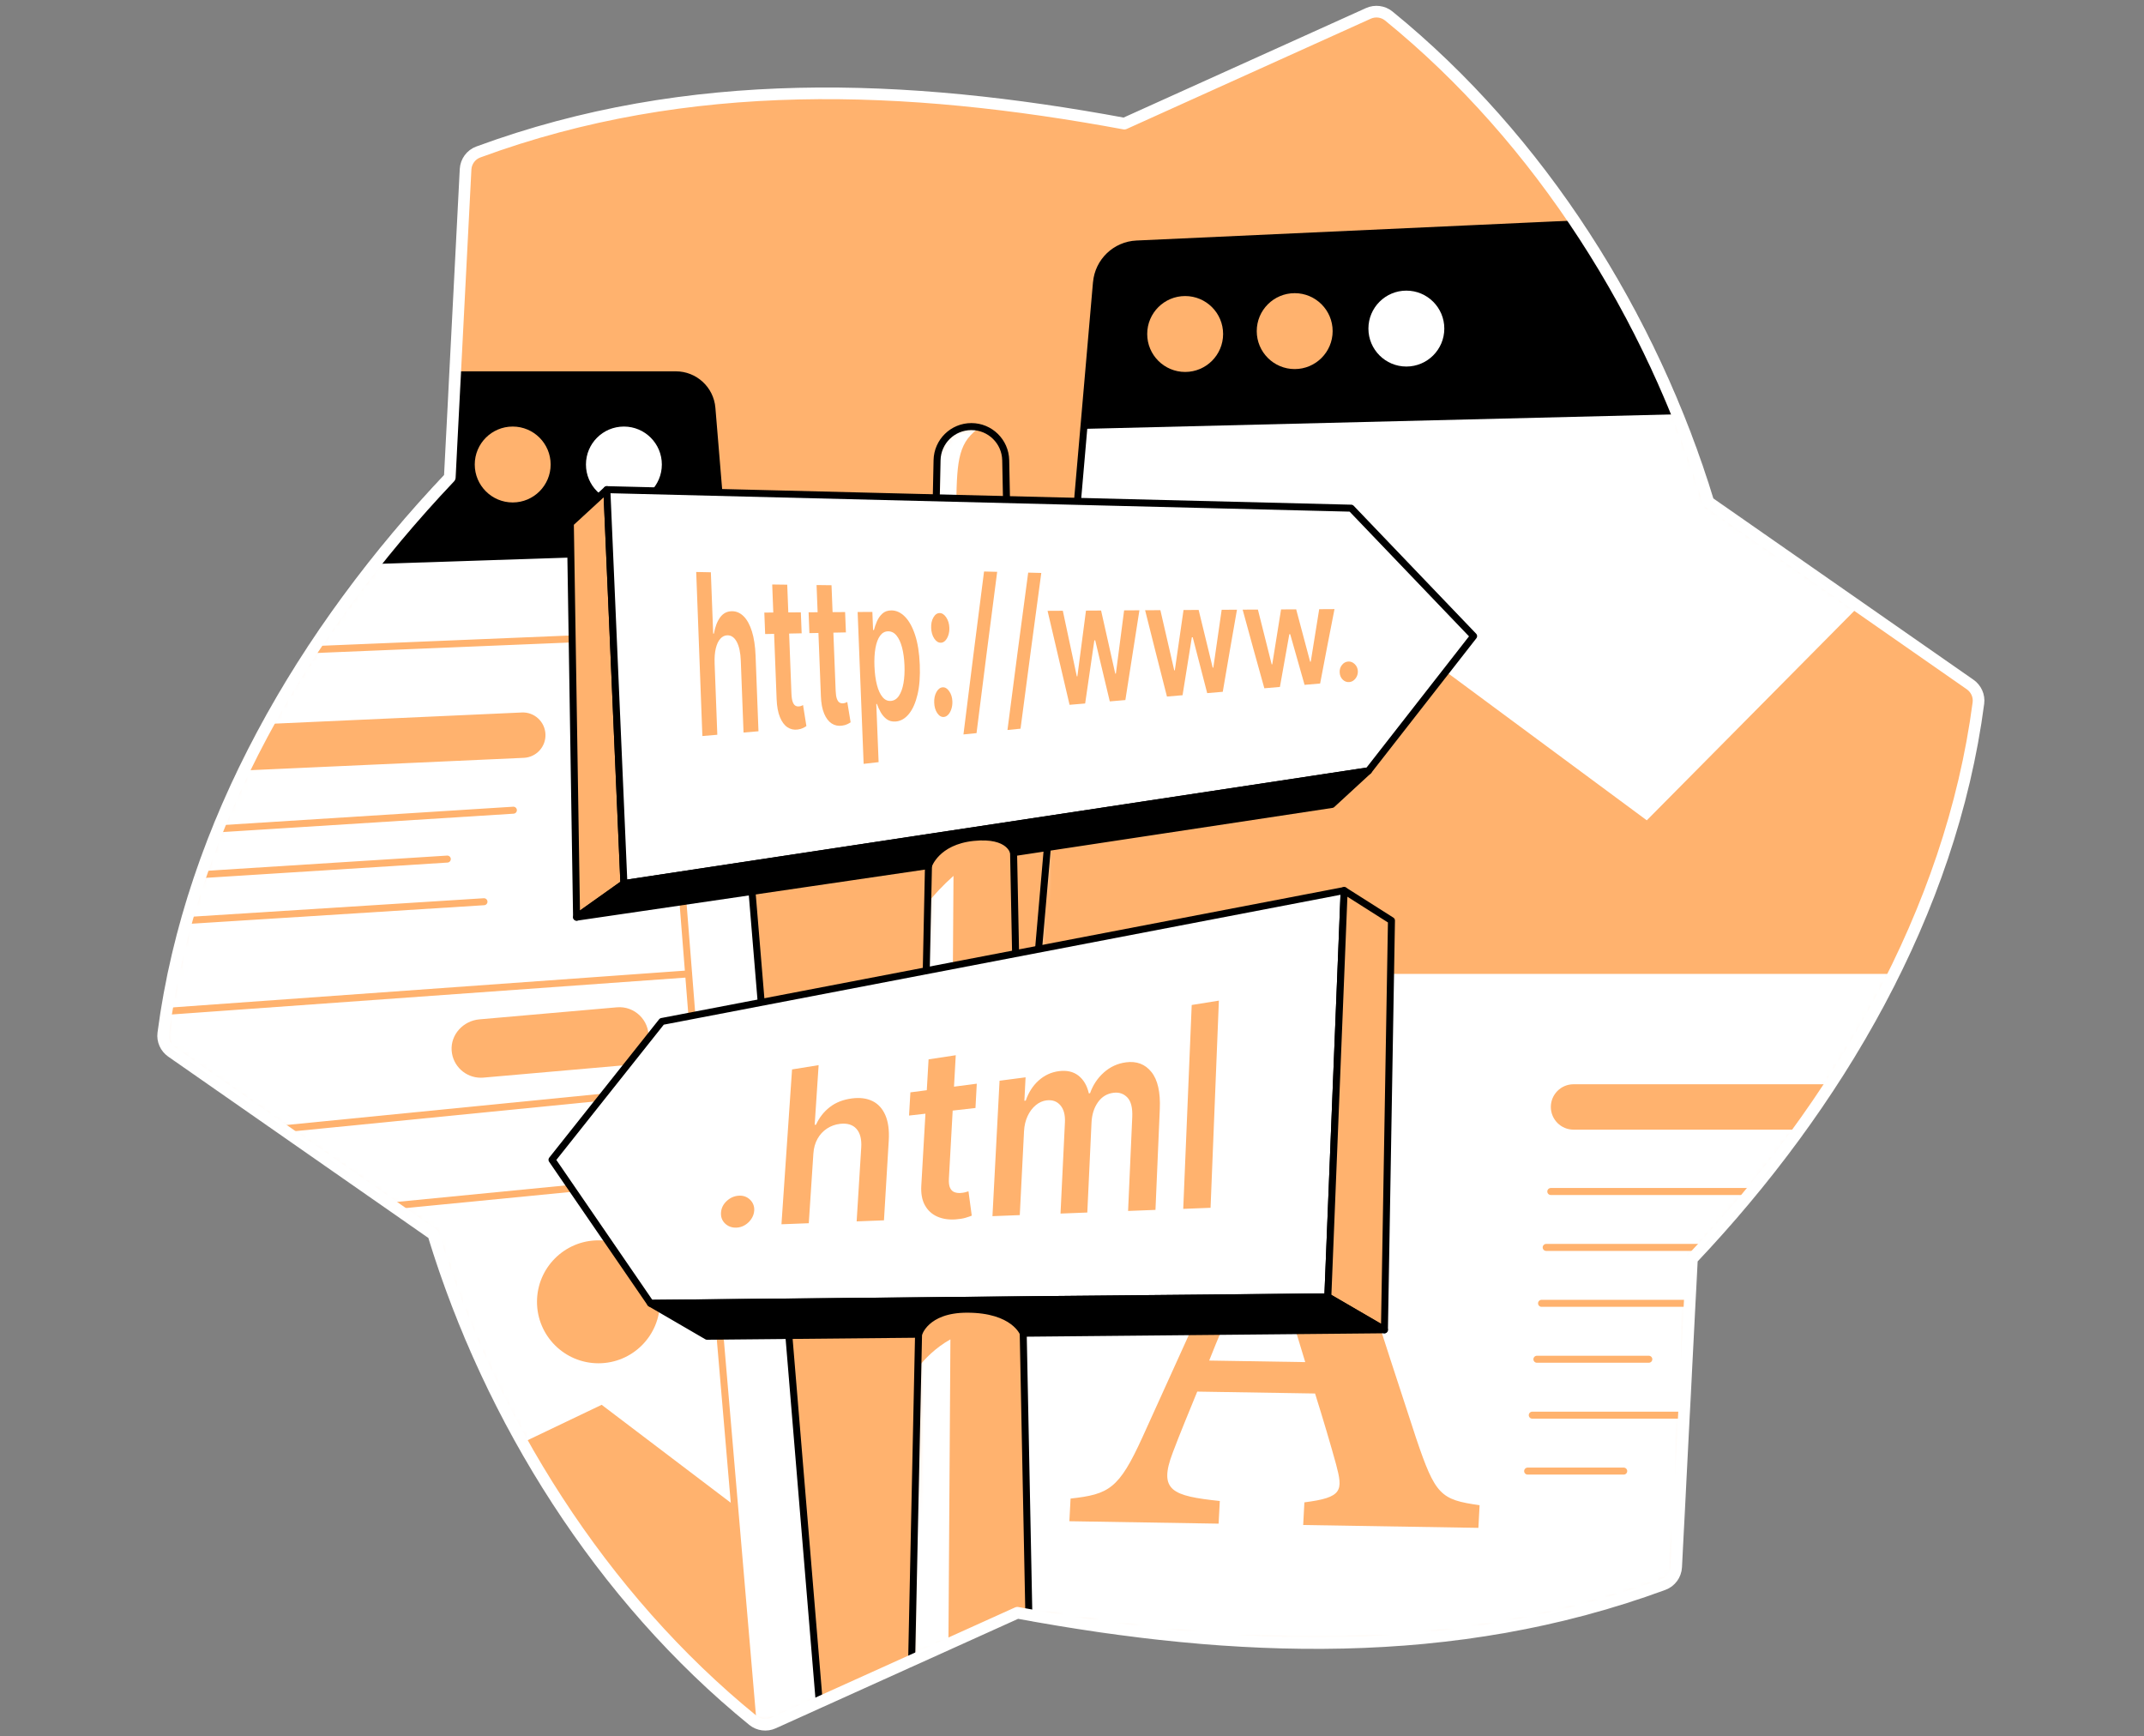 <svg width="368" height="298" viewBox="0 0 368 298" fill="none" xmlns="http://www.w3.org/2000/svg">
<rect x="0" y="0" width="368" height="298" fill="#808080" stroke="none"/>
<path d="M293.23 86.166C283.546 54.346 264.372 23.879 238.366 2.743C237.379 1.945 236.023 1.778 234.866 2.3L192.982 21.217C155.573 14.29 118.164 12.799 82.093 26.087C80.838 26.548 79.982 27.723 79.913 29.058C79.388 39.296 77.201 81.934 77.201 81.934C52.249 108.264 32.745 141.404 28.027 177.337C27.867 178.577 28.426 179.803 29.449 180.517L74.376 211.83C84.062 243.654 103.236 274.121 129.243 295.257C130.23 296.055 131.586 296.222 132.739 295.7L174.627 276.783C212.036 283.71 249.441 285.197 285.516 271.913C286.767 271.452 287.626 270.27 287.699 268.935L290.404 216.07C315.359 189.729 334.86 156.596 339.578 120.66C339.741 119.423 339.183 118.193 338.16 117.479L293.23 86.166Z" fill="#FFB26E"/>
<mask id="mask0_8187_93265" style="mask-type:luminance" maskUnits="userSpaceOnUse" x="28" y="2" width="312" height="294">
<path d="M293.23 86.166C283.546 54.346 264.372 23.879 238.366 2.743C237.379 1.945 236.023 1.778 234.866 2.3L192.982 21.217C155.573 14.29 118.164 12.799 82.093 26.087C80.838 26.548 79.982 27.723 79.913 29.058C79.388 39.296 77.201 81.934 77.201 81.934C52.249 108.264 32.745 141.404 28.027 177.337C27.867 178.577 28.426 179.803 29.449 180.517L74.376 211.83C84.062 243.654 103.236 274.121 129.243 295.257C130.23 296.055 131.586 296.222 132.739 295.7L174.627 276.783C212.036 283.71 249.441 285.197 285.516 271.913C286.767 271.452 287.626 270.27 287.699 268.935L290.404 216.07C315.359 189.729 334.86 156.596 339.578 120.66C339.741 119.423 339.183 118.193 338.16 117.479L293.23 86.166Z" fill="white"/>
</mask>
<g mask="url(#mask0_8187_93265)">
<path d="M188.198 48.496L167.726 284.127C167.726 284.127 187.513 288.581 224.613 286.601C261.714 284.621 292.385 272.751 292.385 272.751L294.365 218.83C294.365 218.83 313.905 199.536 325.775 174.555C337.649 149.575 343.582 117.914 343.582 117.914L297.824 84.031L279.274 38.026L195.092 41.878C191.462 42.045 188.517 44.873 188.202 48.493L188.198 48.496Z" fill="white"/>
<mask id="mask1_8187_93265" style="mask-type:luminance" maskUnits="userSpaceOnUse" x="167" y="38" width="177" height="250">
<path d="M188.198 48.496L167.726 284.127C167.726 284.127 187.513 288.581 224.613 286.601C261.714 284.621 292.385 272.751 292.385 272.751L294.365 218.83C294.365 218.83 313.905 199.536 325.775 174.555C337.649 149.575 343.582 117.914 343.582 117.914L297.824 84.031L279.274 38.026L195.092 41.878C191.462 42.045 188.517 44.873 188.202 48.493L188.198 48.496Z" fill="white"/>
</mask>
<g mask="url(#mask1_8187_93265)">
<path d="M177.891 167.139H329.061C336.256 152.324 340.877 135.768 343.586 117.918L321.507 101.569L282.658 140.784L232.2 103.451L181.26 128.399L177.895 167.139H177.891Z" fill="#FFB26E"/>
</g>
<path d="M188.198 48.496L167.726 284.127C167.726 284.127 187.513 288.581 224.613 286.601C261.714 284.621 292.385 272.751 292.385 272.751L294.365 218.83C294.365 218.83 313.905 199.536 325.775 174.555C337.649 149.575 343.582 117.914 343.582 117.914L297.824 84.031L279.274 38.026L195.092 41.878C191.462 42.045 188.517 44.873 188.202 48.493L188.198 48.496Z" stroke="black" stroke-width="1.2" stroke-linecap="round" stroke-linejoin="round"/>
<path d="M73.574 64.327H115.995C119.23 64.327 121.928 66.807 122.193 70.035L140.765 293.897L131.118 298.351C131.118 298.351 105.641 283.634 88.701 251.233C71.757 218.833 72.501 213.266 72.501 213.266L24.93 180.412C24.93 180.412 26.003 144.878 48.264 115.444C70.524 86.01 72.751 85.02 72.751 85.02L73.574 64.327Z" fill="white" stroke="black" stroke-width="1.2" stroke-linecap="round" stroke-linejoin="round"/>
<path d="M186.018 73.604L292.562 70.985L279.274 38.03L193.964 42.03C193.964 42.03 191.234 42.531 189.681 44.703C188.129 46.875 188.198 48.5 188.198 48.5L186.015 73.607L186.018 73.604Z" fill="black"/>
<path d="M124.249 94.816L62.611 96.847L72.747 85.024L73.57 64.33H115.991C115.991 64.33 118.606 64.203 120.38 66.144C122.153 68.084 122.193 70.039 122.193 70.039L124.249 94.82V94.816Z" fill="black"/>
<path d="M203.423 63.834C207.02 63.834 209.936 60.917 209.936 57.32C209.936 53.723 207.02 50.807 203.423 50.807C199.825 50.807 196.909 53.723 196.909 57.32C196.909 60.917 199.825 63.834 203.423 63.834Z" fill="#FFB26E"/>
<path d="M222.223 63.34C225.821 63.34 228.737 60.424 228.737 56.827C228.737 53.23 225.821 50.313 222.223 50.313C218.626 50.313 215.71 53.23 215.71 56.827C215.71 60.424 218.626 63.34 222.223 63.34Z" fill="#FFB26E"/>
<path d="M241.39 62.905C244.987 62.905 247.904 59.989 247.904 56.392C247.904 52.795 244.987 49.878 241.39 49.878C237.793 49.878 234.877 52.795 234.877 56.392C234.877 59.989 237.793 62.905 241.39 62.905Z" fill="white"/>
<path d="M107.088 86.231C110.685 86.231 113.601 83.315 113.601 79.718C113.601 76.121 110.685 73.205 107.088 73.205C103.491 73.205 100.574 76.121 100.574 79.718C100.574 83.315 103.491 86.231 107.088 86.231Z" fill="white"/>
<path d="M88.001 86.231C91.598 86.231 94.514 83.315 94.514 79.718C94.514 76.121 91.598 73.205 88.001 73.205C84.404 73.205 81.487 76.121 81.487 79.718C81.487 83.315 84.404 86.231 88.001 86.231Z" fill="#FFB26E"/>
<path d="M102.721 233.967C108.548 233.967 113.271 229.244 113.271 223.417C113.271 217.591 108.548 212.867 102.721 212.867C96.895 212.867 92.171 217.591 92.171 223.417C92.171 229.244 96.895 233.967 102.721 233.967Z" fill="#FFB26E"/>
<path d="M51.183 111.593L109.757 109.174C111.904 109.087 113.736 110.708 113.902 112.851L119.433 182.777C119.604 184.945 118.011 186.853 115.846 187.067L44.76 194.11L24.93 180.412C24.93 180.412 25.684 157.093 35.447 137.505C45.21 117.918 51.183 111.593 51.183 111.593Z" fill="white" stroke="#FFB26E" stroke-width="1.2" stroke-linecap="round" stroke-linejoin="round"/>
<path d="M25.521 173.786L118.16 167.139" stroke="#FFB26E" stroke-width="1.2" stroke-linecap="round" stroke-linejoin="round"/>
<path d="M40.325 132.294C38.254 132.294 36.531 130.662 36.437 128.573C36.339 126.422 38.004 124.602 40.154 124.508L89.557 122.277C91.704 122.172 93.528 123.844 93.622 125.994C93.72 128.145 92.055 129.966 89.905 130.06L40.503 132.29C40.445 132.29 40.383 132.294 40.325 132.294Z" fill="#FFB26E"/>
<path d="M33.169 142.517L88.117 139.046" stroke="#FFB26E" stroke-width="1.2" stroke-linecap="round" stroke-linejoin="round"/>
<path d="M30.616 150.355L76.776 147.435" stroke="#FFB26E" stroke-width="1.2" stroke-linecap="round" stroke-linejoin="round"/>
<path d="M28.168 158.225L83.069 154.754" stroke="#FFB26E" stroke-width="1.2" stroke-linecap="round" stroke-linejoin="round"/>
<path d="M82.514 184.957C79.924 184.957 77.723 182.958 77.523 180.322C77.317 177.555 79.514 175.186 82.278 174.943L105.877 172.876C108.869 172.608 111.483 175.045 111.317 178.164C111.182 180.677 109.09 182.65 106.584 182.871L82.96 184.942C82.811 184.957 82.662 184.96 82.517 184.96L82.514 184.957Z" fill="#FFB26E"/>
<path d="M63.851 207.293L121.225 201.683L129.395 297.27C129.395 297.27 100.944 281.658 86.597 251.317C72.25 220.976 63.851 207.297 63.851 207.297V207.293Z" stroke="#FFB26E" stroke-width="1.2" stroke-linecap="round" stroke-linejoin="round"/>
<path d="M126.074 258.392L103.269 241.093L85.727 249.478C85.727 249.478 92.567 267.383 106.907 279.652C121.246 291.921 129.396 297.27 129.396 297.27L126.074 258.392Z" fill="#FFB26E"/>
<path d="M321.22 193.871H270.084C267.934 193.871 266.189 192.126 266.189 189.976C266.189 187.825 267.934 186.081 270.084 186.081H321.22C323.371 186.081 325.115 187.825 325.115 189.976C325.115 192.126 323.371 193.871 321.22 193.871Z" fill="#FFB26E"/>
<path d="M266.182 204.486H306.8" stroke="#FFB26E" stroke-width="1.2" stroke-linecap="round" stroke-linejoin="round"/>
<path d="M265.388 214.082H297.959" stroke="#FFB26E" stroke-width="1.2" stroke-linecap="round" stroke-linejoin="round"/>
<path d="M264.593 223.678H293.201" stroke="#FFB26E" stroke-width="1.2" stroke-linecap="round" stroke-linejoin="round"/>
<path d="M263.796 233.274H283.006" stroke="#FFB26E" stroke-width="1.2" stroke-linecap="round" stroke-linejoin="round"/>
<path d="M263.001 242.871H293.48" stroke="#FFB26E" stroke-width="1.2" stroke-linecap="round" stroke-linejoin="round"/>
<path d="M262.207 252.47H278.698" stroke="#FFB26E" stroke-width="1.2" stroke-linecap="round" stroke-linejoin="round"/>
<path d="M223.681 261.722L223.888 257.834C230.47 256.996 230.532 255.839 229.324 251.299C228.458 248.133 227.05 243.378 225.719 239.153L205.497 238.827C204.181 242.065 202.516 246.033 201.305 249.271C198.773 255.854 201.218 256.735 209.37 257.602L209.164 261.49L183.549 261.073L183.755 257.185C190.334 256.452 192.042 255.531 196.042 246.765L220.515 192.815L225.542 191.952C231.199 210.336 237.252 229.143 243.055 246.794C246.37 256.623 247.262 257.373 253.96 258.324L253.753 262.211L223.681 261.722ZM217.24 211.369C213.828 218.884 210.549 225.872 207.546 233.499L224.033 233.767L217.24 211.373V211.369Z" fill="#FFB26E"/>
<path d="M98.964 157.408L107.088 151.638L104.161 84.034L97.894 89.804L98.964 157.408Z" fill="#FFB26E" stroke="black" stroke-width="1.2" stroke-linecap="round" stroke-linejoin="round"/>
<path d="M166.732 73.209C169.938 73.209 172.556 75.776 172.622 78.982L176.763 285.534L156.345 291.221L160.839 78.975C160.907 75.769 163.522 73.209 166.728 73.209H166.732Z" fill="#FFB26E"/>
<mask id="mask2_8187_93265" style="mask-type:luminance" maskUnits="userSpaceOnUse" x="156" y="73" width="21" height="219">
<path d="M166.732 73.209C169.938 73.209 172.556 75.776 172.622 78.982L176.763 285.534L156.345 291.221L160.839 78.975C160.907 75.769 163.522 73.209 166.728 73.209H166.732Z" fill="white"/>
</mask>
<g mask="url(#mask2_8187_93265)">
<path d="M163.66 150.318C163.627 155.417 163.588 160.665 163.555 165.989L159.047 166.678L159.305 154.841C160.4 153.52 161.898 151.87 163.664 150.314L163.66 150.318Z" fill="white"/>
<path d="M163.131 229.862C162.909 264.126 162.732 291.051 162.732 291.051L156.349 292.828L157.611 234.627C158.717 233.231 160.559 231.298 163.131 229.862Z" fill="white"/>
<path d="M168.469 73.205C164.512 75.627 164.262 78.909 164.139 86.232V86.25C163.127 86.293 161.919 86.395 160.784 86.612L160.973 77.879C160.973 77.879 161.742 74.8 164.614 73.607C167.479 72.41 168.469 73.208 168.469 73.208V73.205Z" fill="white"/>
</g>
<path d="M166.732 73.209C169.938 73.209 172.556 75.776 172.622 78.982L176.763 285.534L156.345 291.221L160.839 78.975C160.907 75.769 163.522 73.209 166.728 73.209H166.732Z" stroke="black" stroke-width="1.2" stroke-linecap="round" stroke-linejoin="round"/>
<path d="M107.088 151.638L234.877 132.294L252.934 109.17L231.914 87.214L104.161 84.034L107.088 151.638Z" fill="white" stroke="black" stroke-width="1.2" stroke-linecap="round" stroke-linejoin="round"/>
<path d="M107.088 151.638L98.968 157.408L159.37 148.545C159.37 148.545 160.719 144.381 167.066 143.721C173.412 143.061 173.974 146.332 173.974 146.332L228.613 138.06L234.88 132.29L107.092 151.635L107.088 151.638Z" fill="black" stroke="black" stroke-width="1.2" stroke-linecap="round" stroke-linejoin="round"/>
<path d="M230.713 152.832L113.601 175.306L94.746 199.042L111.65 223.678L227.91 222.568L230.713 152.832Z" fill="white" stroke="black" stroke-width="1.2" stroke-linecap="round" stroke-linejoin="round"/>
<path d="M230.713 152.832L238.833 157.985L237.626 228.219L227.91 222.568L230.713 152.832Z" fill="#FFB26E" stroke="black" stroke-width="1.2" stroke-linecap="round" stroke-linejoin="round"/>
<path d="M111.65 223.678L121.362 229.328L157.665 228.98C157.665 228.98 158.804 224.683 165.992 224.683C174.072 224.683 175.624 228.81 175.624 228.81L237.622 228.219L227.91 222.568L111.65 223.678Z" fill="black" stroke="black" stroke-width="1.2" stroke-linecap="round" stroke-linejoin="round"/>
<path d="M122.657 113.845C122.813 117.928 122.965 122.016 123.121 126.099C122.095 126.186 121.584 126.23 120.557 126.317C120.206 116.931 119.85 107.549 119.498 98.163C120.503 98.185 121.007 98.192 122.012 98.214C122.146 101.721 122.276 105.231 122.411 108.738C122.461 108.738 122.487 108.738 122.537 108.738C122.748 107.552 123.11 106.617 123.622 105.931C124.133 105.246 124.804 104.901 125.638 104.898C126.396 104.894 127.067 105.192 127.655 105.783C128.242 106.374 128.71 107.237 129.065 108.372C129.417 109.507 129.628 110.896 129.689 112.539C129.856 116.858 130.019 121.181 130.186 125.501C129.16 125.588 128.648 125.631 127.622 125.718C127.466 121.606 127.31 117.493 127.151 113.377C127.096 111.995 126.868 110.922 126.462 110.16C126.055 109.395 125.515 109.018 124.837 109.032C124.383 109.043 123.985 109.235 123.64 109.62C123.295 110.004 123.038 110.552 122.864 111.263C122.69 111.977 122.621 112.837 122.661 113.845H122.657Z" fill="#FFB26E"/>
<path d="M137.458 105.094C137.512 106.53 137.541 107.251 137.599 108.688C135.093 108.738 133.838 108.764 131.332 108.815C131.274 107.342 131.249 106.602 131.191 105.13C133.697 105.115 134.952 105.108 137.461 105.09L137.458 105.094ZM132.551 100.31C133.581 100.325 134.092 100.328 135.122 100.343C135.361 106.566 135.604 112.793 135.844 119.016C135.869 119.647 135.942 120.126 136.058 120.449C136.177 120.775 136.326 120.989 136.507 121.098C136.689 121.207 136.885 121.254 137.095 121.239C137.254 121.229 137.403 121.196 137.534 121.145C137.668 121.094 137.769 121.047 137.838 121.007C138.067 122.451 138.183 123.169 138.411 124.609C138.277 124.707 138.085 124.815 137.838 124.942C137.588 125.066 137.283 125.153 136.921 125.203C136.282 125.29 135.695 125.164 135.162 124.815C134.632 124.464 134.201 123.883 133.867 123.071C133.533 122.259 133.349 121.221 133.301 119.967C133.048 113.417 132.797 106.867 132.543 100.317L132.551 100.31Z" fill="#FFB26E"/>
<path d="M145.055 105.047C145.11 106.439 145.139 107.139 145.193 108.532C142.687 108.583 141.432 108.608 138.926 108.659C138.872 107.23 138.843 106.512 138.789 105.083C141.295 105.068 142.549 105.061 145.059 105.043L145.055 105.047ZM140.152 100.405C141.182 100.419 141.693 100.423 142.723 100.437C142.959 106.476 143.199 112.51 143.434 118.549C143.46 119.162 143.529 119.622 143.648 119.938C143.768 120.253 143.917 120.464 144.094 120.569C144.272 120.674 144.471 120.717 144.682 120.703C144.841 120.692 144.99 120.659 145.124 120.609C145.258 120.558 145.36 120.514 145.429 120.474C145.657 121.874 145.773 122.571 146.002 123.963C145.868 124.058 145.676 124.166 145.429 124.286C145.179 124.406 144.874 124.493 144.511 124.54C143.873 124.627 143.286 124.504 142.752 124.166C142.223 123.825 141.791 123.263 141.461 122.476C141.128 121.689 140.943 120.685 140.899 119.463C140.653 113.109 140.402 106.755 140.156 100.401L140.152 100.405Z" fill="#FFB26E"/>
<path d="M148.236 131.093C147.891 122.408 147.547 113.718 147.206 105.032C148.218 105.025 148.722 105.021 149.734 105.018C149.785 106.258 149.806 106.878 149.857 108.119C149.915 108.119 149.948 108.119 150.006 108.119C150.122 107.662 150.289 107.172 150.51 106.653C150.731 106.135 151.039 105.689 151.438 105.319C151.834 104.949 152.352 104.764 152.994 104.76C153.836 104.757 154.612 105.116 155.319 105.827C156.026 106.541 156.61 107.589 157.067 108.974C157.524 110.36 157.792 112.053 157.872 114.07C157.952 116.061 157.825 117.765 157.488 119.187C157.15 120.612 156.661 121.722 156.015 122.516C155.37 123.311 154.619 123.749 153.763 123.822C153.139 123.876 152.613 123.742 152.189 123.423C151.765 123.104 151.417 122.698 151.148 122.208C150.88 121.722 150.669 121.254 150.513 120.808C150.47 120.808 150.448 120.812 150.408 120.815C150.568 124.808 150.648 126.807 150.807 130.8C149.781 130.916 149.27 130.977 148.243 131.093H148.236ZM150.096 114.396C150.144 115.608 150.289 116.667 150.524 117.566C150.76 118.465 151.079 119.154 151.482 119.633C151.881 120.116 152.356 120.333 152.9 120.293C153.466 120.253 153.933 119.96 154.292 119.419C154.655 118.875 154.916 118.154 155.076 117.243C155.235 116.333 155.293 115.31 155.246 114.161C155.199 113.022 155.061 112.014 154.833 111.136C154.604 110.258 154.285 109.569 153.883 109.076C153.48 108.579 152.991 108.336 152.417 108.347C151.87 108.358 151.413 108.615 151.05 109.116C150.688 109.62 150.423 110.32 150.263 111.223C150.104 112.122 150.046 113.181 150.093 114.396H150.096Z" fill="#FFB26E"/>
<path d="M161.495 110.302C161.063 110.316 160.686 110.077 160.356 109.587C160.03 109.098 159.856 108.488 159.827 107.774C159.798 107.077 159.921 106.468 160.208 105.968C160.494 105.467 160.853 105.217 161.285 105.213C161.702 105.213 162.075 105.456 162.405 105.946C162.735 106.436 162.924 107.03 162.949 107.719C162.967 108.184 162.906 108.619 162.779 109.007C162.652 109.395 162.474 109.707 162.249 109.943C162.024 110.178 161.774 110.298 161.495 110.305V110.302ZM162.014 123.046C161.582 123.082 161.205 122.868 160.878 122.393C160.552 121.921 160.378 121.319 160.349 120.605C160.32 119.909 160.443 119.292 160.73 118.773C161.016 118.255 161.375 117.983 161.807 117.957C162.224 117.932 162.598 118.157 162.924 118.628C163.254 119.1 163.443 119.687 163.468 120.373C163.486 120.837 163.424 121.276 163.297 121.671C163.171 122.066 162.993 122.389 162.768 122.636C162.543 122.882 162.293 123.02 162.014 123.042V123.046Z" fill="#FFB26E"/>
<path d="M171.156 98.138C169.952 107.361 168.77 116.591 167.613 125.82C166.714 125.911 166.264 125.955 165.368 126.045C166.525 116.721 167.7 107.401 168.904 98.08C169.804 98.102 170.257 98.113 171.156 98.138Z" fill="#FFB26E"/>
<path d="M178.729 98.33C177.518 107.237 176.332 116.148 175.167 125.058C174.268 125.149 173.818 125.193 172.923 125.283C174.083 116.275 175.269 107.273 176.48 98.272C177.38 98.294 177.833 98.305 178.732 98.33H178.729Z" fill="#FFB26E"/>
<path d="M183.581 120.957C182.312 115.586 181.054 110.211 179.806 104.833C180.854 104.825 181.376 104.822 182.424 104.818C183.219 108.572 184.02 112.325 184.825 116.075C184.865 116.075 184.883 116.072 184.923 116.068C185.409 112.307 185.899 108.55 186.399 104.793C187.436 104.785 187.955 104.782 188.992 104.778C189.797 108.39 190.606 112.002 191.426 115.611C191.469 115.611 191.491 115.607 191.531 115.604C191.995 111.988 192.467 108.369 192.945 104.753C193.997 104.746 194.523 104.742 195.571 104.738C194.755 109.874 193.954 115.009 193.159 120.144C192.089 120.235 191.556 120.282 190.486 120.373C189.645 116.884 188.807 113.391 187.984 109.895C187.926 109.895 187.893 109.895 187.835 109.899C187.302 113.508 186.776 117.12 186.258 120.732C185.184 120.822 184.651 120.87 183.578 120.96L183.581 120.957Z" fill="#FFB26E"/>
<path d="M200.297 119.539C199.031 114.606 197.787 109.671 196.55 104.731C197.598 104.724 198.121 104.72 199.169 104.717C199.956 108.162 200.75 111.607 201.551 115.049C201.591 115.049 201.609 115.045 201.649 115.042C202.142 111.589 202.639 108.14 203.143 104.691C204.181 104.684 204.699 104.68 205.737 104.677C206.534 107.98 207.339 111.284 208.152 114.585C208.195 114.585 208.217 114.581 208.257 114.577C208.83 110.566 209.117 108.579 209.69 104.651C210.741 104.644 211.267 104.64 212.315 104.637C211.488 109.33 210.676 114.026 209.878 118.726C208.808 118.817 208.275 118.864 207.205 118.955C206.212 115.165 205.715 113.246 204.721 109.369C204.663 109.369 204.63 109.369 204.572 109.373C203.934 113.304 203.615 115.295 202.977 119.314C201.903 119.404 201.37 119.452 200.297 119.542V119.539Z" fill="#FFB26E"/>
<path d="M217.012 118.117C215.753 113.627 214.513 109.13 213.291 104.629C214.339 104.622 214.861 104.619 215.909 104.615C216.856 108.419 217.327 110.302 218.274 114.019C218.314 114.019 218.332 114.015 218.372 114.012C218.977 110.2 219.278 108.314 219.884 104.59C220.921 104.582 221.44 104.579 222.477 104.575C223.438 108.213 223.917 110.011 224.874 113.562C224.918 113.562 224.94 113.558 224.98 113.555C225.56 109.91 225.85 108.111 226.43 104.55C227.482 104.542 228.008 104.539 229.056 104.535C228.218 108.789 227.395 113.043 226.59 117.305C225.52 117.395 224.987 117.442 223.917 117.533C222.93 114.099 222.437 112.361 221.451 108.84C221.393 108.84 221.36 108.84 221.302 108.844C220.657 112.419 220.334 114.229 219.688 117.892C218.615 117.983 218.082 118.03 217.008 118.121L217.012 118.117Z" fill="#FFB26E"/>
<path d="M231.591 117.055C231.159 117.091 230.782 116.953 230.459 116.63C230.137 116.311 229.966 115.894 229.944 115.401C229.919 114.918 230.046 114.487 230.336 114.121C230.626 113.754 230.985 113.558 231.417 113.533C231.834 113.508 232.204 113.656 232.53 113.976C232.857 114.295 233.042 114.697 233.063 115.172C233.078 115.491 233.016 115.796 232.886 116.075C232.755 116.355 232.577 116.579 232.349 116.757C232.124 116.935 231.87 117.036 231.591 117.058V117.055Z" fill="#FFB26E"/>
<path d="M126.802 205.204C126.019 205.255 125.326 205.563 124.724 206.125C124.126 206.687 123.81 207.344 123.756 208.076C123.702 208.827 123.919 209.462 124.441 209.97C124.964 210.474 125.617 210.717 126.404 210.688C126.911 210.67 127.39 210.528 127.836 210.263C128.282 209.999 128.652 209.65 128.946 209.215C129.24 208.78 129.417 208.298 129.454 207.79C129.508 207.039 129.258 206.394 128.732 205.886C128.206 205.382 127.564 205.153 126.802 205.204Z" fill="#FFB26E"/>
<path d="M149.752 188.968C148.765 188.482 147.587 188.333 146.209 188.514C144.696 188.714 143.427 189.218 142.408 190.016C141.389 190.814 140.609 191.815 140.065 193.015C139.971 193.026 139.927 193.03 139.833 193.041C140.058 189.628 140.283 186.212 140.511 182.799C138.687 183.093 137.773 183.241 135.949 183.535C135.343 192.395 134.738 201.251 134.132 210.111C136.007 210.039 136.946 210.002 138.821 209.93C139.082 205.951 139.347 201.977 139.608 197.998C139.673 197.019 139.909 196.167 140.323 195.434C140.732 194.705 141.276 194.121 141.951 193.679C142.626 193.236 143.376 192.968 144.203 192.874C145.433 192.736 146.368 193.019 147.003 193.733C147.638 194.448 147.913 195.521 147.823 196.943C147.561 201.168 147.297 205.393 147.036 209.614C148.911 209.542 149.85 209.505 151.725 209.433C152 204.86 152.272 200.29 152.548 195.717C152.653 193.976 152.457 192.533 151.968 191.398C151.478 190.262 150.738 189.45 149.752 188.964V188.968Z" fill="#FFB26E"/>
<path d="M165.666 204.62C165.415 204.682 165.147 204.722 164.853 204.74C164.465 204.762 164.113 204.711 163.802 204.591C163.49 204.471 163.247 204.228 163.073 203.862C162.899 203.496 162.833 202.959 162.873 202.245C163.087 198.364 163.305 194.48 163.519 190.599C165.082 190.422 165.865 190.331 167.432 190.153C167.522 188.485 167.566 187.651 167.657 185.983C166.094 186.186 165.31 186.287 163.747 186.494C163.867 184.336 163.928 183.256 164.048 181.098C162.18 181.384 161.248 181.526 159.381 181.808C159.257 183.926 159.199 184.985 159.076 187.103C157.952 187.248 157.39 187.325 156.262 187.47C156.167 189.062 156.12 189.86 156.03 191.452C157.154 191.325 157.72 191.26 158.844 191.133C158.608 195.227 158.372 199.325 158.137 203.42C158.05 204.801 158.253 205.937 158.746 206.832C159.243 207.728 159.946 208.381 160.864 208.787C161.782 209.193 162.83 209.353 164.005 209.273C164.668 209.226 165.238 209.139 165.706 209.001C166.173 208.863 166.536 208.74 166.794 208.631C166.569 206.956 166.456 206.118 166.231 204.453C166.101 204.5 165.909 204.555 165.662 204.62H165.666Z" fill="#FFB26E"/>
<path d="M193.257 182.32C191.821 182.508 190.563 183.089 189.478 184.05C188.394 185.011 187.603 186.197 187.099 187.618C187.016 187.629 186.976 187.633 186.892 187.644C186.581 186.295 185.979 185.276 185.094 184.59C184.209 183.905 183.092 183.658 181.75 183.832C180.426 184.006 179.266 184.547 178.272 185.439C177.278 186.331 176.542 187.481 176.06 188.884C175.965 188.895 175.922 188.899 175.827 188.909C175.911 187.303 175.951 186.498 176.031 184.891C174.246 185.123 173.35 185.239 171.566 185.475C171.16 193.222 170.754 200.972 170.348 208.718C172.223 208.646 173.162 208.609 175.037 208.537C175.28 203.739 175.523 198.941 175.766 194.143C175.817 193.167 176.023 192.297 176.386 191.524C176.749 190.755 177.22 190.135 177.79 189.664C178.363 189.192 178.983 188.92 179.654 188.844C180.644 188.732 181.427 189.011 182.007 189.693C182.588 190.371 182.845 191.343 182.787 192.601C182.533 197.824 182.283 203.05 182.029 208.272C183.868 208.2 184.789 208.167 186.628 208.094C186.867 202.952 187.106 197.809 187.349 192.667C187.415 191.27 187.785 190.106 188.459 189.156C189.134 188.21 190.033 187.669 191.161 187.539C192.108 187.43 192.891 187.702 193.515 188.362C194.135 189.022 194.41 190.139 194.342 191.717C194.102 197.084 193.863 202.455 193.627 207.822C195.509 207.75 196.449 207.714 198.327 207.641C198.574 201.868 198.824 196.094 199.071 190.32C199.194 187.441 198.712 185.315 197.624 183.966C196.536 182.617 195.081 182.077 193.257 182.316V182.32Z" fill="#FFB26E"/>
<path d="M204.547 172.477C204.061 184.141 203.579 195.8 203.093 207.464C204.968 207.391 205.907 207.355 207.782 207.282C208.257 195.43 208.736 183.578 209.211 171.727C207.347 172.028 206.411 172.176 204.547 172.477Z" fill="#FFB26E"/>
</g>
<path d="M293.23 86.166C283.546 54.346 264.372 23.879 238.366 2.743C237.379 1.945 236.023 1.778 234.866 2.3L192.982 21.217C155.573 14.29 118.164 12.799 82.093 26.087C80.838 26.548 79.982 27.723 79.913 29.058C79.388 39.296 77.201 81.934 77.201 81.934C52.249 108.264 32.745 141.404 28.027 177.337C27.867 178.577 28.426 179.803 29.449 180.517L74.376 211.83C84.062 243.654 103.236 274.121 129.243 295.257C130.23 296.055 131.586 296.222 132.739 295.7L174.627 276.783C212.036 283.71 249.441 285.197 285.516 271.913C286.767 271.452 287.626 270.27 287.699 268.935L290.404 216.07C315.359 189.729 334.86 156.596 339.578 120.66C339.741 119.423 339.183 118.193 338.16 117.479L293.23 86.166Z" stroke="white" stroke-width="2" stroke-linecap="round" stroke-linejoin="round"/>
</svg>
